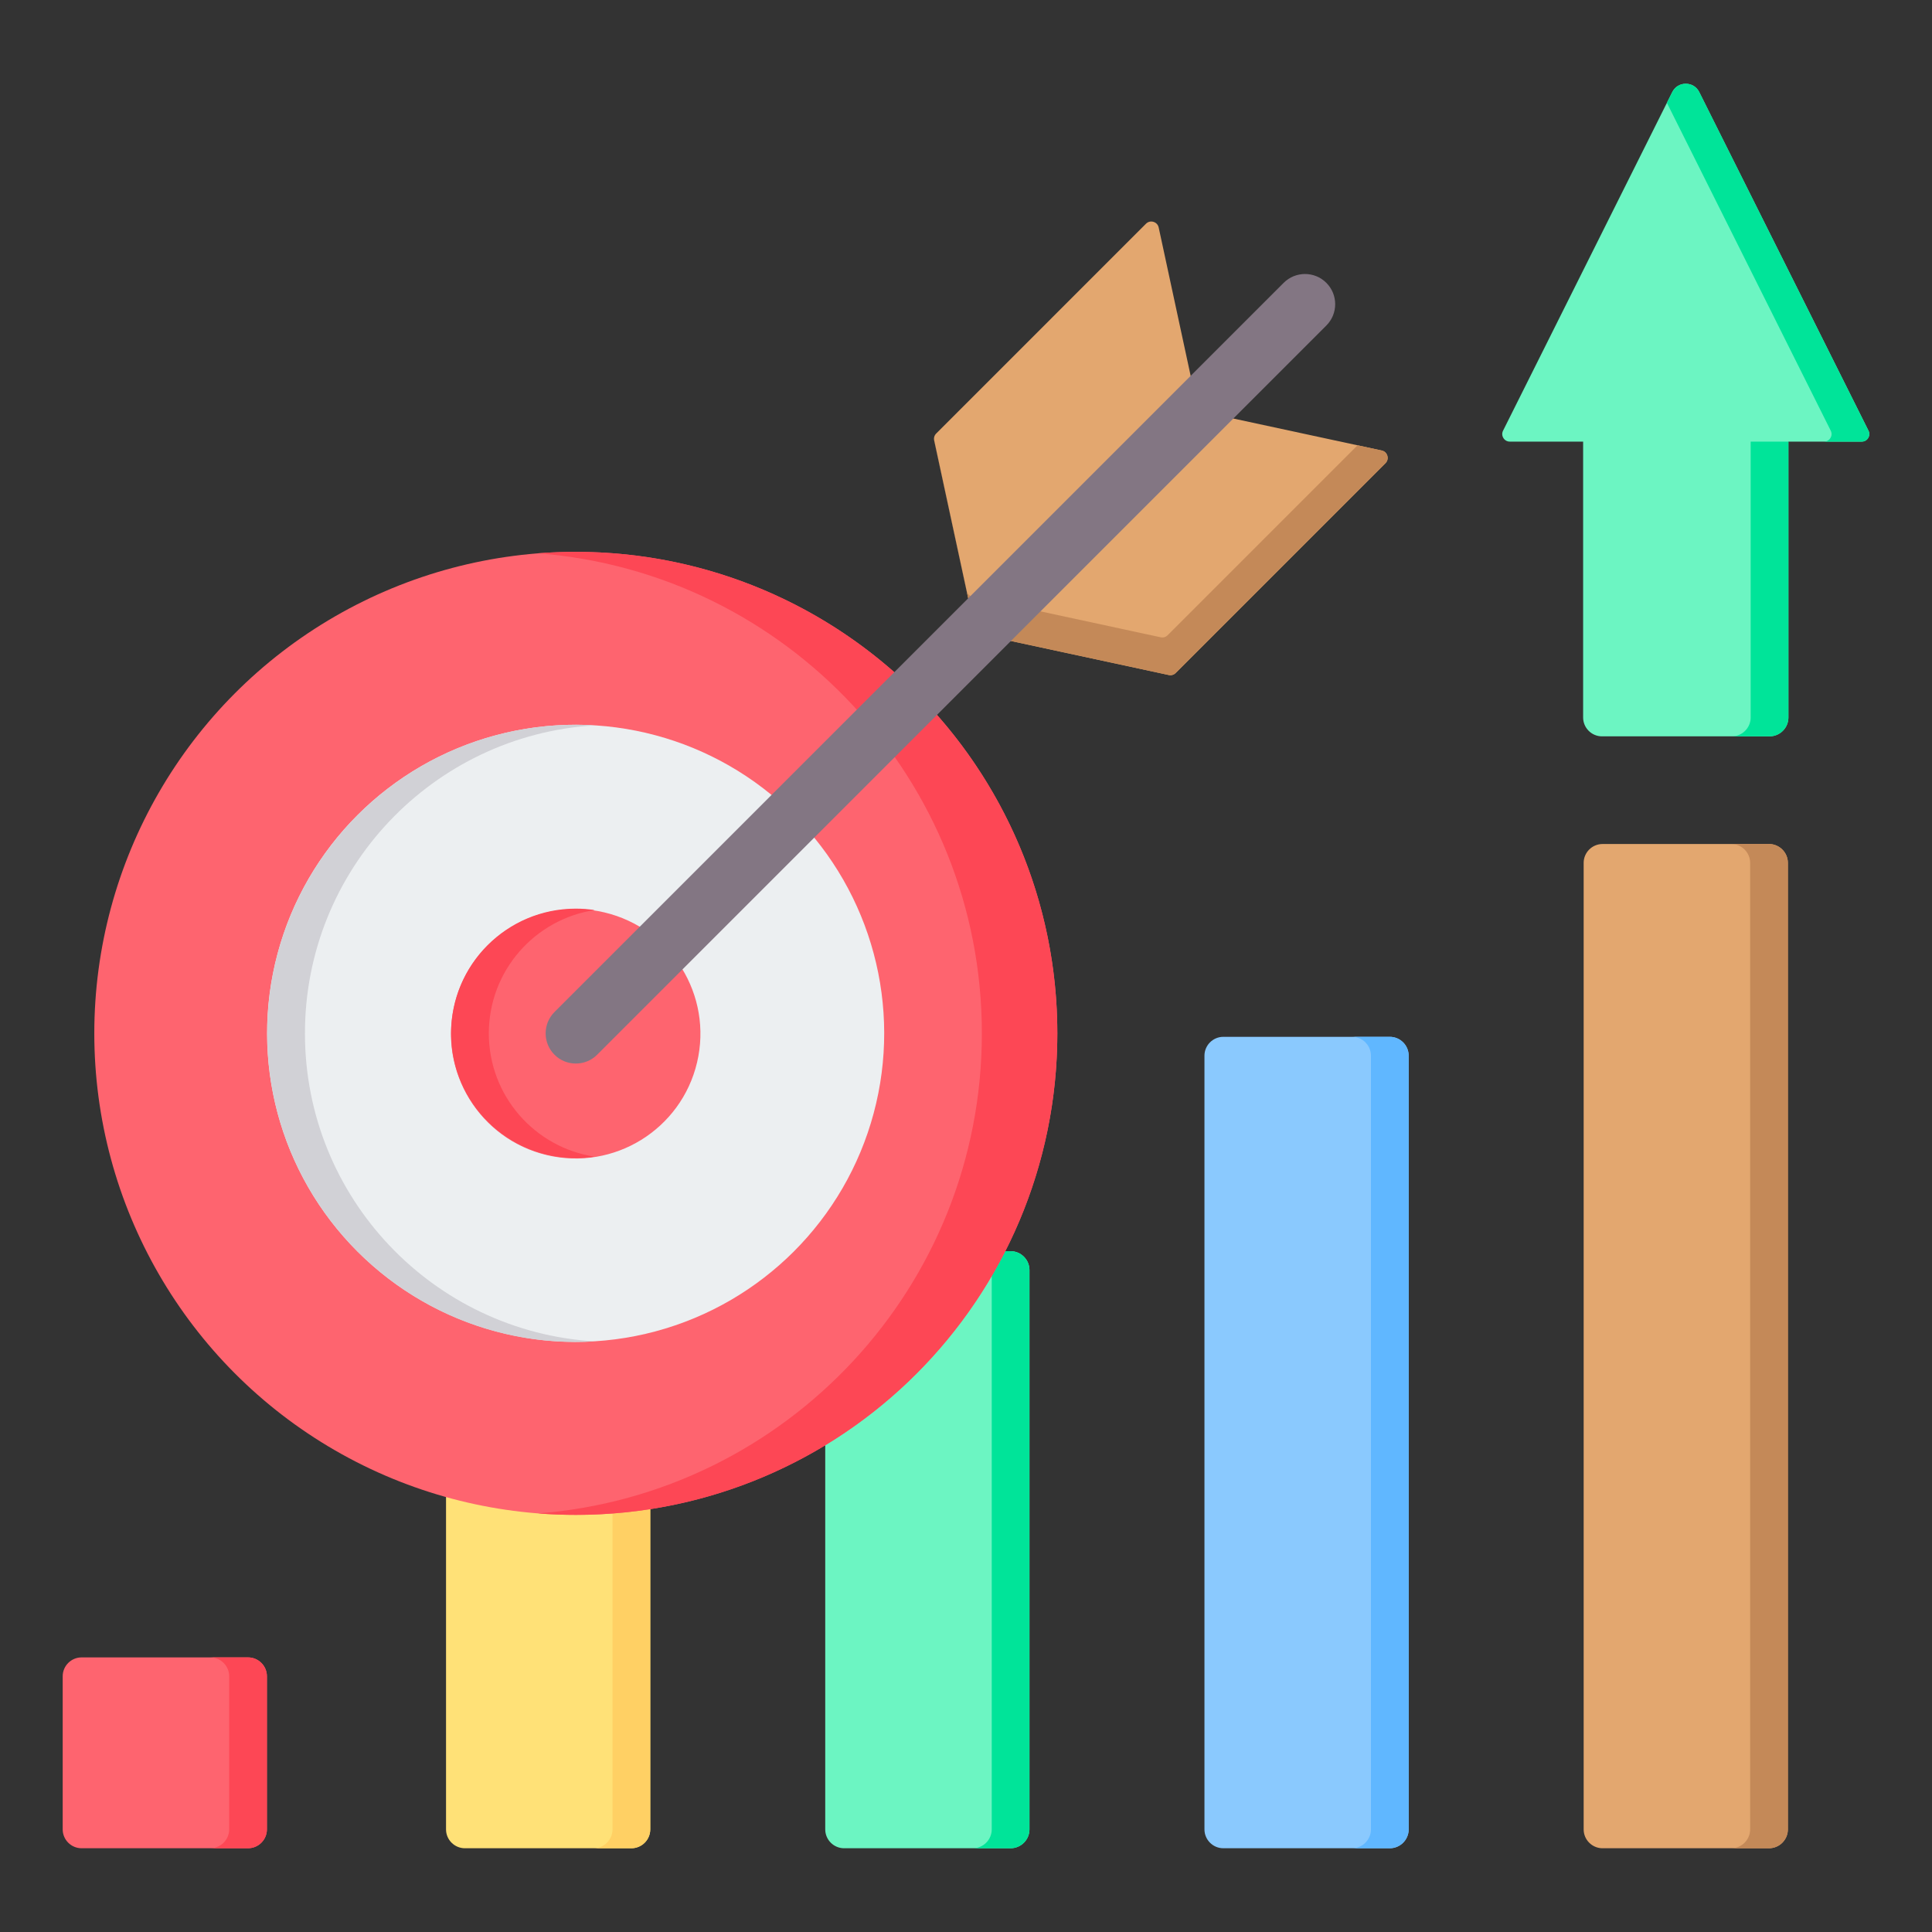 <svg id="Layer_1" enable-background="new 0 0 512 512" viewBox="0 0 512 512" xmlns="http://www.w3.org/2000/svg"><rect x="0" y="0" width="512" height="512" fill="#333333" stroke="none"/><g><g><g><path clip-rule="evenodd" d="m473.948 190.136v-73.105h19.428c.714 0 1.328-.342 1.703-.95.376-.608.407-1.309.088-1.948l-44.84-89.725c-.695-1.39-2.026-2.213-3.58-2.214-1.554 0-2.886.823-3.581 2.214l-44.84 89.725c-.319.639-.287 1.341.088 1.948s.989.95 1.703.95h19.427v73.105c0 2.755 2.247 5.003 5.003 5.003h44.398c2.755 0 5.003-2.248 5.003-5.003z" fill="#6cf5c2" fill-rule="evenodd"/></g><g><path clip-rule="evenodd" d="m473.948 190.136v-73.105h-10v73.105c0 2.755-2.247 5.003-5.003 5.003h10c2.755 0 5.003-2.248 5.003-5.003zm9.427-73.105c.714 0 1.328-.342 1.703-.95.376-.608.407-1.309.088-1.948l-43.421-86.884 1.42-2.84c.695-1.39 2.026-2.214 3.581-2.214 1.554 0 2.886.823 3.58 2.214l44.84 89.725c.319.639.287 1.341-.088 1.948s-.989.95-1.703.95h-10z" fill="#00e499" fill-rule="evenodd"/></g></g><g><g><path clip-rule="evenodd" d="m424.688 223.67h44.116c2.755 0 5.003 2.247 5.003 5.003v256.129c0 2.755-2.247 5.003-5.003 5.003h-44.116c-2.755 0-5.003-2.248-5.003-5.003v-256.13c0-2.755 2.248-5.002 5.003-5.002z" fill="#e3a76f" fill-rule="evenodd"/></g><g><path clip-rule="evenodd" d="m458.804 223.67h10c2.755 0 5.003 2.247 5.003 5.003v256.129c0 2.755-2.247 5.003-5.003 5.003h-10c2.756 0 5.003-2.248 5.003-5.003v-256.13c0-2.755-2.247-5.002-5.003-5.002z" fill="#c48958" fill-rule="evenodd"/></g></g><g><g><path clip-rule="evenodd" d="m368.312 274.77h-44.116c-2.755 0-5.003 2.247-5.003 5.003v205.03c0 2.755 2.247 5.002 5.003 5.002h44.116c2.755 0 5.003-2.247 5.003-5.002v-205.03c-.001-2.756-2.248-5.003-5.003-5.003z" fill="#8ac9fe" fill-rule="evenodd"/></g><g><path clip-rule="evenodd" d="m368.312 274.77h-10c2.755 0 5.003 2.247 5.003 5.003v205.03c0 2.755-2.247 5.002-5.003 5.002h10c2.755 0 5.003-2.247 5.003-5.002v-205.03c-.001-2.756-2.248-5.003-5.003-5.003z" fill="#60b7ff" fill-rule="evenodd"/></g></g><g><g><path clip-rule="evenodd" d="m267.817 331.575c-14.706 0-29.411 0-44.117 0-2.756 0-5.003 2.247-5.003 5.003v148.225c0 2.755 2.247 5.003 5.003 5.003h44.117c2.756 0 5.003-2.247 5.003-5.003 0-52.722 0-95.503 0-148.225 0-2.756-2.247-5.003-5.003-5.003z" fill="#6cf5c2" fill-rule="evenodd"/></g><g><path clip-rule="evenodd" d="m267.817 331.575h-10c2.755 0 5.003 2.247 5.003 5.003v148.225c0 2.755-2.247 5.003-5.003 5.003h10c2.756 0 5.003-2.247 5.003-5.003 0-52.722 0-95.503 0-148.225 0-2.756-2.247-5.003-5.003-5.003z" fill="#00e499" fill-rule="evenodd"/></g></g><g><g><path clip-rule="evenodd" d="m123.206 385.975h44.116c2.755 0 5.003 2.247 5.003 5.003v93.824c0 2.755-2.247 5.003-5.003 5.003h-44.116c-2.755 0-5.003-2.247-5.003-5.003v-93.824c0-2.756 2.247-5.003 5.003-5.003z" fill="#ffe177" fill-rule="evenodd"/></g><g><path clip-rule="evenodd" d="m157.321 385.975h10c2.755 0 5.003 2.247 5.003 5.003v93.824c0 2.755-2.247 5.003-5.003 5.003h-10c2.755 0 5.003-2.247 5.003-5.003v-93.824c0-2.756-2.247-5.003-5.003-5.003z" fill="#ffd064" fill-rule="evenodd"/></g></g><g><g><g><circle clip-rule="evenodd" cx="152.597" cy="273.853" fill="#fe646f" fill-rule="evenodd" r="127.607"/></g><g><path clip-rule="evenodd" d="m152.597 146.246c70.475 0 127.607 57.132 127.607 127.607s-57.131 127.607-127.607 127.607c-3.366 0-6.7-.133-10-.388 65.801-5.101 117.607-60.109 117.607-127.219s-51.806-122.118-117.607-127.219c3.3-.256 6.635-.388 10-.388z" fill="#fd4755" fill-rule="evenodd"/></g></g><g><g><ellipse clip-rule="evenodd" cx="152.597" cy="273.853" fill="#eceff1" fill-rule="evenodd" rx="81.784" ry="81.784" transform="matrix(.707 -.707 .707 .707 -148.949 188.112)"/></g><g><path clip-rule="evenodd" d="m152.597 192.069c1.68 0 3.345.057 5 .157-42.839 2.584-76.784 38.139-76.784 81.627s33.945 79.043 76.784 81.628c-1.655.1-3.32.156-5 .156-45.168 0-81.784-36.616-81.784-81.784.001-45.168 36.617-81.784 81.784-81.784z" fill="#d1d1d6" fill-rule="evenodd"/></g></g><g><g><ellipse clip-rule="evenodd" cx="152.597" cy="273.853" fill="#fe646f" fill-rule="evenodd" rx="33.053" ry="33.053" transform="matrix(.23 -.973 .973 .23 -148.989 359.45)"/></g><g><path clip-rule="evenodd" d="m152.597 240.8c1.7 0 3.37.129 5 .376-15.882 2.41-28.053 16.122-28.053 32.676s12.171 30.266 28.053 32.676c-1.63.248-3.3.376-5 .376-18.254 0-33.053-14.799-33.053-33.053.001-18.252 14.799-33.051 33.053-33.051z" fill="#fd4755" fill-rule="evenodd"/></g></g></g><g><g><g><path clip-rule="evenodd" d="m367.154 122.759-55.581 55.583c-.495.495-1.153.689-1.838.542l-49.881-10.75c-.787-.17-1.366-.749-1.536-1.536l-10.75-49.881c-.148-.685.046-1.343.542-1.838l55.581-55.582c.532-.532 1.26-.718 1.982-.505s1.233.763 1.392 1.499l10.206 47.355c.169.787.749 1.366 1.536 1.536l47.354 10.205c.736.158 1.286.67 1.499 1.392.211.72.026 1.447-.506 1.98z" fill="#e3a76f" fill-rule="evenodd"/></g><g><path clip-rule="evenodd" d="m367.154 122.759-55.581 55.583c-.495.495-1.153.689-1.838.542l-49.881-10.75c-.787-.17-1.366-.749-1.536-1.536l-10.75-49.881c-.02-.092-.034-.184-.041-.275l8.654 40.157c.169.787.749 1.366 1.536 1.536l49.881 10.75c.685.148 1.343-.046 1.838-.542l50.332-50.334 6.392 1.377c.736.158 1.286.67 1.499 1.392.212.721.027 1.448-.505 1.981z" fill="#c48958" fill-rule="evenodd"/></g></g><g><path clip-rule="evenodd" d="m158.254 279.509c-3.124 3.124-8.189 3.124-11.312 0-3.124-3.124-3.124-8.189 0-11.312l193.24-193.241c3.124-3.124 8.189-3.124 11.312 0 3.124 3.124 3.124 8.189 0 11.312z" fill="#837683" fill-rule="evenodd"/></g></g><g><g><path clip-rule="evenodd" d="m70.736 444.231v40.57c0 2.755-2.247 5.003-5.003 5.003h-44.115c-2.755 0-5.003-2.247-5.003-5.003v-40.57c0-2.755 2.247-5.003 5.003-5.003h44.115c2.755.001 5.003 2.248 5.003 5.003z" fill="#fe646f" fill-rule="evenodd"/></g><g><path clip-rule="evenodd" d="m70.736 444.231v40.57c0 2.755-2.247 5.003-5.003 5.003h-10c2.755 0 5.003-2.247 5.003-5.003v-40.57c0-2.755-2.247-5.003-5.003-5.003h10c2.755.001 5.003 2.248 5.003 5.003z" fill="#fd4755" fill-rule="evenodd"/></g></g></g></svg>